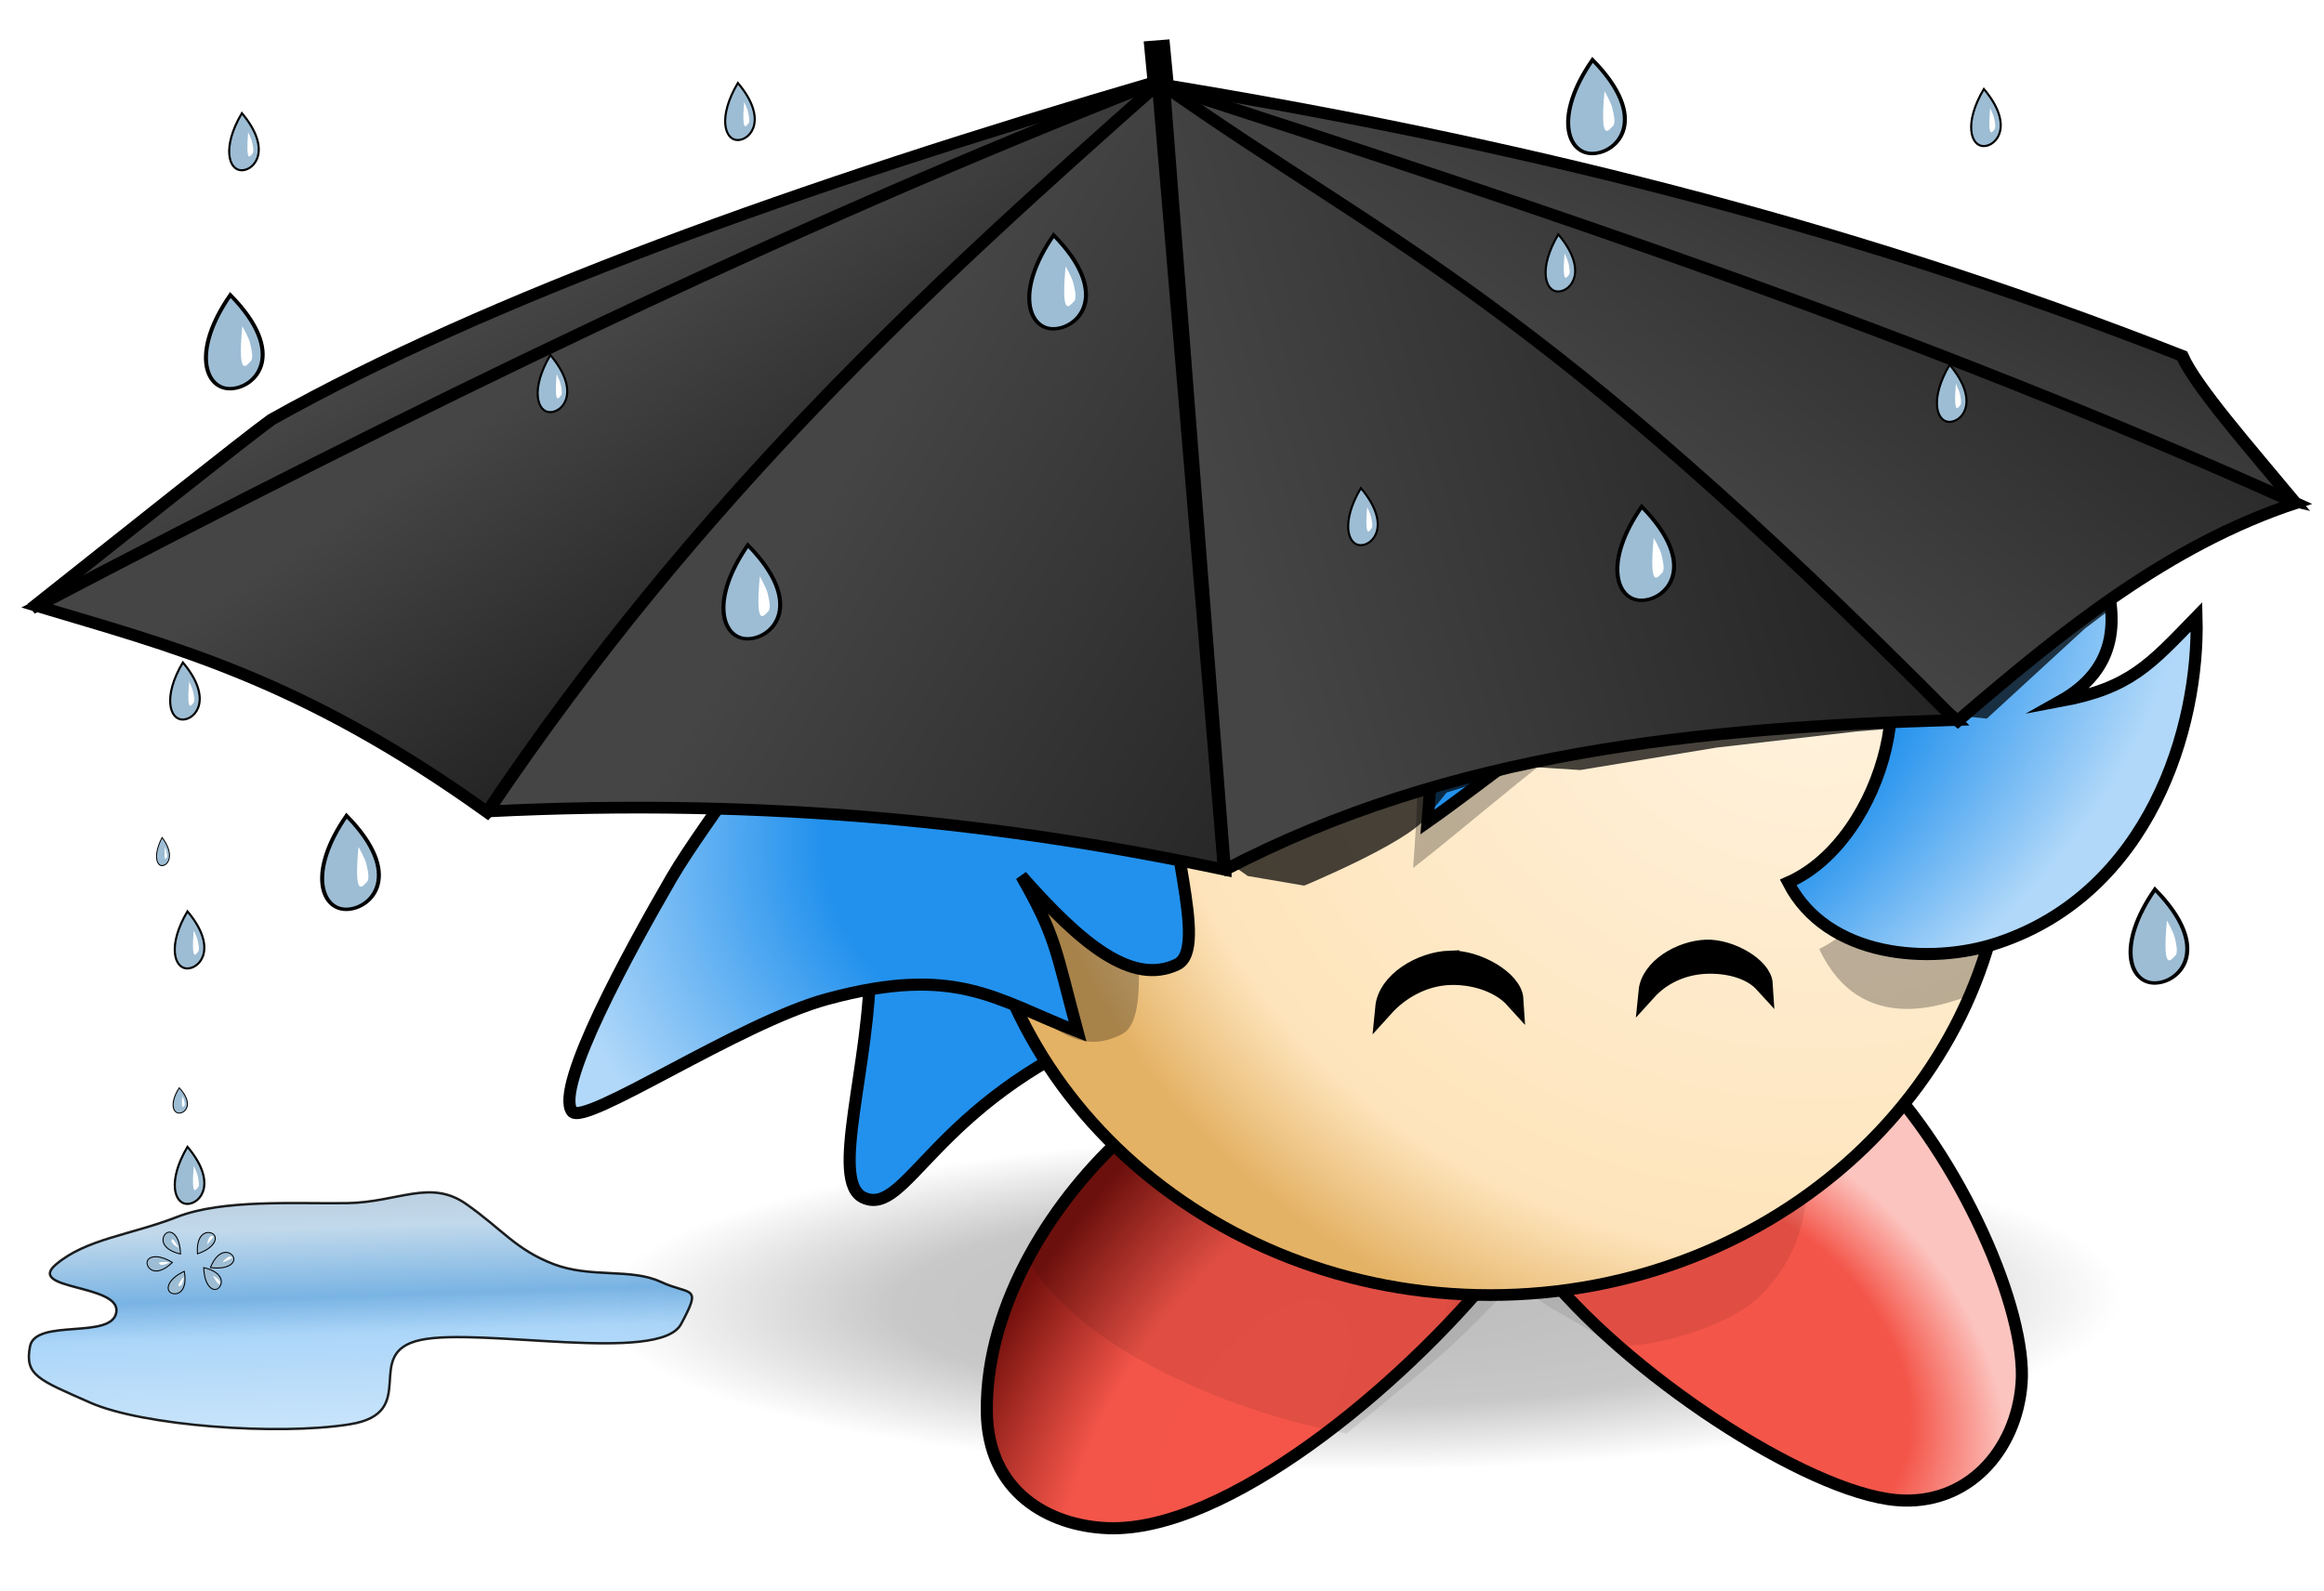 <?xml version="1.0" encoding="UTF-8" standalone="no"?>
<!-- Created with Inkscape (http://www.inkscape.org/) -->

<svg
   xmlns:dc="http://purl.org/dc/elements/1.1/"
   xmlns:cc="http://creativecommons.org/ns#"
   xmlns:rdf="http://www.w3.org/1999/02/22-rdf-syntax-ns#"
   xmlns:svg="http://www.w3.org/2000/svg"
   xmlns="http://www.w3.org/2000/svg"
   xmlns:xlink="http://www.w3.org/1999/xlink"
   xmlns:sodipodi="http://sodipodi.sourceforge.net/DTD/sodipodi-0.dtd"
   xmlns:inkscape="http://www.inkscape.org/namespaces/inkscape"
   width="96.056"
   height="65.789"
   id="svg2"
   version="1.1"
   inkscape:version="0.48.4 r9939"
   sodipodi:docname="boo-pluie.svg"
   inkscape:export-filename="\\rhjpp.synology.me@SSL@5006\DavWWWRoot\home\photo\Autres\Boo yAronet\boo-pluieP.png"
   inkscape:export-xdpi="106.48476"
   inkscape:export-ydpi="106.48476">
  <defs
     id="defs4">
    <linearGradient
       id="linearGradient3946">
      <stop
         style="stop-color:#abc1d3;stop-opacity:1;"
         offset="0"
         id="stop3948" />
      <stop
         id="stop3956"
         offset="0.186"
         style="stop-color:#b8d3e8;stop-opacity:1;" />
      <stop
         id="stop3954"
         offset="0.42"
         style="stop-color:#65a8df;stop-opacity:1;" />
      <stop
         id="stop3950"
         offset="0.546"
         style="stop-color:#9fcff7;stop-opacity:1;" />
      <stop
         style="stop-color:#cfe7fb;stop-opacity:1;"
         offset="1"
         id="stop3952" />
    </linearGradient>
    <linearGradient
       id="linearGradient3889">
      <stop
         id="stop3891"
         offset="0"
         style="stop-color:#454545;stop-opacity:1;" />
      <stop
         id="stop3893"
         offset="1"
         style="stop-color:#0e0e0e;stop-opacity:1;" />
    </linearGradient>
    <linearGradient
       id="linearGradient4499">
      <stop
         style="stop-color:#000000;stop-opacity:0.41;"
         offset="0"
         id="stop4501" />
      <stop
         id="stop4503"
         offset="0.615"
         style="stop-color:#000000;stop-opacity:0.131;" />
      <stop
         id="stop4505"
         offset="1"
         style="stop-color:#000000;stop-opacity:0;" />
    </linearGradient>
    <linearGradient
       id="linearGradient4278">
      <stop
         id="stop4280"
         offset="0"
         style="stop-color:#4c28f0;stop-opacity:1;" />
      <stop
         id="stop4282"
         offset="1"
         style="stop-color:#0509ed;stop-opacity:1;" />
    </linearGradient>
    <linearGradient
       id="linearGradient4155">
      <stop
         id="stop4157"
         offset="0"
         style="stop-color:#4259f6;stop-opacity:1;" />
      <stop
         style="stop-color:#2528f8;stop-opacity:1;"
         offset="0.333"
         id="stop4159" />
      <stop
         id="stop4161"
         offset="1"
         style="stop-color:#1423ef;stop-opacity:1;" />
    </linearGradient>
    <linearGradient
       id="linearGradient4079">
      <stop
         style="stop-color:#4259f6;stop-opacity:1;"
         offset="0"
         id="stop4081" />
      <stop
         id="stop4083"
         offset="0.333"
         style="stop-color:#2528f8;stop-opacity:1;" />
      <stop
         style="stop-color:#4f5af3;stop-opacity:1;"
         offset="1"
         id="stop4085" />
    </linearGradient>
    <linearGradient
       id="linearGradient4029">
      <stop
         style="stop-color:#4259f6;stop-opacity:1;"
         offset="0"
         id="stop4031" />
      <stop
         id="stop4033"
         offset="0.392"
         style="stop-color:#4667f4;stop-opacity:1;" />
      <stop
         style="stop-color:#4072f2;stop-opacity:1;"
         offset="1"
         id="stop4035" />
    </linearGradient>
    <linearGradient
       id="linearGradient4005">
      <stop
         id="stop4007"
         offset="0"
         style="stop-color:#4259f6;stop-opacity:1;" />
      <stop
         style="stop-color:#4667f4;stop-opacity:1;"
         offset="0.654"
         id="stop4009" />
      <stop
         id="stop4011"
         offset="1"
         style="stop-color:#3469f1;stop-opacity:1;" />
    </linearGradient>
    <linearGradient
       id="linearGradient3989">
      <stop
         style="stop-color:#4259f6;stop-opacity:1;"
         offset="0"
         id="stop3991" />
      <stop
         id="stop3993"
         offset="0.466"
         style="stop-color:#4a6af4;stop-opacity:1;" />
      <stop
         style="stop-color:#3066f0;stop-opacity:1;"
         offset="1"
         id="stop3995" />
    </linearGradient>
    <linearGradient
       id="linearGradient3949">
      <stop
         id="stop3951"
         offset="0"
         style="stop-color:#4259f6;stop-opacity:1;" />
      <stop
         style="stop-color:#5574f5;stop-opacity:1;"
         offset="0.392"
         id="stop3953" />
      <stop
         id="stop3955"
         offset="1"
         style="stop-color:#4777f2;stop-opacity:1;" />
    </linearGradient>
    <linearGradient
       id="linearGradient3933">
      <stop
         style="stop-color:#4259f6;stop-opacity:1;"
         offset="0"
         id="stop3935" />
      <stop
         id="stop3937"
         offset="0.314"
         style="stop-color:#5977f5;stop-opacity:1;" />
      <stop
         style="stop-color:#4475f1;stop-opacity:1;"
         offset="1"
         id="stop3939" />
    </linearGradient>
    <linearGradient
       id="linearGradient3909">
      <stop
         id="stop3911"
         offset="0"
         style="stop-color:#4259f6;stop-opacity:1;" />
      <stop
         style="stop-color:#4e6ef4;stop-opacity:1;"
         offset="0.333"
         id="stop3923" />
      <stop
         id="stop3913"
         offset="1"
         style="stop-color:#4072f2;stop-opacity:1;" />
    </linearGradient>
    <linearGradient
       id="linearGradient4140">
      <stop
         id="stop4148"
         offset="0"
         style="stop-color:#000000;stop-opacity:0.73;" />
      <stop
         style="stop-color:#000000;stop-opacity:0.588;"
         offset="0.615"
         id="stop4150" />
      <stop
         style="stop-color:#000000;stop-opacity:0;"
         offset="1"
         id="stop4144" />
    </linearGradient>
    <linearGradient
       id="linearGradient3892">
      <stop
         style="stop-color:#f55549;stop-opacity:1;"
         offset="0"
         id="stop3894" />
      <stop
         id="stop3900"
         offset="0.5"
         style="stop-color:#f45549;stop-opacity:1;" />
      <stop
         style="stop-color:#75110d;stop-opacity:1;"
         offset="1"
         id="stop3896" />
    </linearGradient>
    <linearGradient
       id="linearGradient3882">
      <stop
         style="stop-color:#f45549;stop-opacity:1;"
         offset="0"
         id="stop3884" />
      <stop
         id="stop3890"
         offset="0.662"
         style="stop-color:#f45549;stop-opacity:1;" />
      <stop
         style="stop-color:#fcc4bf;stop-opacity:1;"
         offset="1"
         id="stop3886" />
    </linearGradient>
    <linearGradient
       id="linearGradient3874">
      <stop
         id="stop3876"
         offset="0"
         style="stop-color:#fff3e0;stop-opacity:0;" />
      <stop
         style="stop-color:#fee4bb;stop-opacity:0;"
         offset="0.824"
         id="stop3878" />
      <stop
         id="stop3880"
         offset="1"
         style="stop-color:#e4b265;stop-opacity:0;" />
    </linearGradient>
    <linearGradient
       id="linearGradient3866">
      <stop
         id="stop3868"
         offset="0"
         style="stop-color:#2291ed;stop-opacity:0;" />
      <stop
         style="stop-color:#2291ed;stop-opacity:0;"
         offset="0.67"
         id="stop3870" />
      <stop
         id="stop3872"
         offset="1"
         style="stop-color:#b1d8f9;stop-opacity:0;" />
    </linearGradient>
    <linearGradient
       id="linearGradient3858">
      <stop
         id="stop3860"
         offset="0"
         style="stop-color:#2291ed;stop-opacity:1;" />
      <stop
         style="stop-color:#2291ed;stop-opacity:1;"
         offset="0.421"
         id="stop3862" />
      <stop
         id="stop3864"
         offset="1"
         style="stop-color:#b1d8f9;stop-opacity:1;" />
    </linearGradient>
    <linearGradient
       id="linearGradient3830">
      <stop
         style="stop-color:#2291ed;stop-opacity:1;"
         offset="0"
         id="stop3832" />
      <stop
         id="stop3838"
         offset="0.67"
         style="stop-color:#2291ed;stop-opacity:1;" />
      <stop
         style="stop-color:#b1d8f9;stop-opacity:1;"
         offset="1"
         id="stop3834" />
    </linearGradient>
    <linearGradient
       id="linearGradient3802">
      <stop
         id="stop3804"
         offset="0"
         style="stop-color:#e4b265;stop-opacity:1;" />
      <stop
         style="stop-color:#fee4bb;stop-opacity:1;"
         offset="0.25"
         id="stop3806" />
      <stop
         id="stop3808"
         offset="1"
         style="stop-color:#fff3e0;stop-opacity:1;" />
    </linearGradient>
    <linearGradient
       id="linearGradient3784">
      <stop
         style="stop-color:#fff3e0;stop-opacity:1;"
         offset="0"
         id="stop3786" />
      <stop
         id="stop3800"
         offset="0.824"
         style="stop-color:#fee4bb;stop-opacity:1;" />
      <stop
         style="stop-color:#e4b265;stop-opacity:1;"
         offset="1"
         id="stop3788" />
    </linearGradient>
    <radialGradient
       inkscape:collect="always"
       xlink:href="#linearGradient3784"
       id="radialGradient3828"
       cx="390.655"
       cy="204.951"
       fx="390.655"
       fy="204.951"
       r="20.098"
       gradientTransform="matrix(-1.539,0.025,-0.021,-1.505,1020.069,490.062)"
       gradientUnits="userSpaceOnUse"
       spreadMethod="pad" />
    <radialGradient
       inkscape:collect="always"
       xlink:href="#linearGradient3830"
       id="radialGradient3846"
       cx="360.629"
       cy="198.771"
       fx="360.629"
       fy="198.771"
       r="35.058"
       gradientTransform="matrix(0.947,-0.316,0.189,0.567,-17.785,196.078)"
       gradientUnits="userSpaceOnUse" />
    <radialGradient
       inkscape:collect="always"
       xlink:href="#linearGradient3830"
       id="radialGradient3856"
       cx="341.362"
       cy="210.489"
       fx="341.362"
       fy="210.489"
       r="5.924"
       gradientTransform="matrix(1.596,-0.156,0.194,1.983,-244.264,-153.482)"
       gradientUnits="userSpaceOnUse" />
    <radialGradient
       inkscape:collect="always"
       xlink:href="#linearGradient3882"
       id="radialGradient3888"
       cx="374.984"
       cy="222.066"
       fx="374.984"
       fy="222.066"
       r="10.462"
       gradientTransform="matrix(0.971,0.818,-0.573,0.681,138.952,-236.538)"
       gradientUnits="userSpaceOnUse" />
    <radialGradient
       inkscape:collect="always"
       xlink:href="#linearGradient3892"
       id="radialGradient3898"
       cx="356.518"
       cy="225.067"
       fx="356.518"
       fy="225.067"
       r="11.036"
       gradientTransform="matrix(0.808,0.558,-1.188,1.718,335.834,-361.747)"
       gradientUnits="userSpaceOnUse" />
    <radialGradient
       inkscape:collect="always"
       xlink:href="#linearGradient4140"
       id="radialGradient4146"
       cx="357.098"
       cy="230.532"
       fx="357.098"
       fy="230.532"
       r="25.759"
       gradientTransform="matrix(1,-0.009,0.003,0.209,-0.687,185.622)"
       gradientUnits="userSpaceOnUse" />
    <radialGradient
       inkscape:collect="always"
       xlink:href="#linearGradient3909"
       id="radialGradient3907"
       cx="61.79"
       cy="18.85"
       fx="61.79"
       fy="18.85"
       r="4.953"
       gradientTransform="matrix(-0.083,0.079,-0.255,-0.268,77.059,17.861)"
       gradientUnits="userSpaceOnUse"
       spreadMethod="reflect" />
    <radialGradient
       inkscape:collect="always"
       xlink:href="#linearGradient3909"
       id="radialGradient3921"
       cx="73.842"
       cy="21.25"
       fx="73.842"
       fy="21.25"
       r="4.75"
       gradientTransform="matrix(-0.135,0.041,-0.082,-0.267,85.354,16.702)"
       gradientUnits="userSpaceOnUse"
       spreadMethod="reflect" />
    <radialGradient
       inkscape:collect="always"
       xlink:href="#linearGradient3933"
       id="radialGradient3931"
       cx="84.238"
       cy="24.373"
       fx="84.238"
       fy="24.373"
       r="5.145"
       gradientTransform="matrix(-0.122,-0.06,0.121,-0.246,90.601,24.739)"
       gradientUnits="userSpaceOnUse"
       spreadMethod="reflect" />
    <radialGradient
       inkscape:collect="always"
       xlink:href="#linearGradient3949"
       id="radialGradient3947"
       cx="89.926"
       cy="17.297"
       fx="89.926"
       fy="17.297"
       r="6.597"
       gradientTransform="matrix(-0.099,-0.097,0.306,-0.313,93.511,31.558)"
       gradientUnits="userSpaceOnUse"
       spreadMethod="reflect" />
    <radialGradient
       inkscape:collect="always"
       xlink:href="#linearGradient3949"
       id="radialGradient3963"
       cx="94.269"
       cy="22.906"
       fx="94.269"
       fy="22.906"
       r="6.826"
       gradientTransform="matrix(-0.057,-0.124,0.271,-0.124,90.047,37.721)"
       gradientUnits="userSpaceOnUse"
       spreadMethod="reflect" />
    <radialGradient
       inkscape:collect="always"
       xlink:href="#linearGradient3949"
       id="radialGradient3971"
       cx="93.68"
       cy="29.883"
       fx="93.68"
       fy="29.883"
       r="6.573"
       gradientTransform="matrix(0.008,-0.104,0.304,0.023,83.855,38.53)"
       gradientUnits="userSpaceOnUse"
       spreadMethod="reflect" />
    <radialGradient
       inkscape:collect="always"
       xlink:href="#linearGradient3949"
       id="radialGradient3979"
       cx="88.862"
       cy="40.102"
       fx="88.862"
       fy="40.102"
       r="6.905"
       gradientTransform="matrix(0.045,-0.173,0.314,0.083,74.432,45.784)"
       gradientUnits="userSpaceOnUse"
       spreadMethod="reflect" />
    <radialGradient
       inkscape:collect="always"
       xlink:href="#linearGradient3989"
       id="radialGradient3987"
       cx="86.101"
       cy="33.604"
       fx="86.101"
       fy="33.604"
       r="4.166"
       gradientTransform="matrix(0.121,-0.112,0.219,0.237,67.126,36.828)"
       gradientUnits="userSpaceOnUse"
       spreadMethod="reflect" />
    <radialGradient
       inkscape:collect="always"
       xlink:href="#linearGradient4005"
       id="radialGradient4003"
       cx="74.773"
       cy="32.83"
       fx="74.773"
       fy="32.83"
       r="4.963"
       gradientTransform="matrix(0.24,0.093,-0.087,0.225,59.917,21.101)"
       gradientUnits="userSpaceOnUse"
       spreadMethod="reflect" />
    <radialGradient
       inkscape:collect="always"
       xlink:href="#linearGradient3949"
       id="radialGradient4019"
       cx="67.537"
       cy="29.734"
       fx="67.537"
       fy="29.734"
       r="5.066"
       gradientTransform="matrix(0.228,-0.078,0.044,0.128,50.831,31.2)"
       gradientUnits="userSpaceOnUse"
       spreadMethod="reflect" />
    <radialGradient
       inkscape:collect="always"
       xlink:href="#linearGradient4029"
       id="radialGradient4027"
       cx="64.196"
       cy="21.983"
       fx="64.196"
       fy="21.983"
       r="5.501"
       gradientTransform="matrix(0.496,0.213,-0.051,0.118,33.466,5.716)"
       gradientUnits="userSpaceOnUse"
       spreadMethod="reflect" />
    <radialGradient
       inkscape:collect="always"
       xlink:href="#linearGradient4079"
       id="radialGradient4045"
       cx="70.133"
       cy="21.936"
       fx="70.133"
       fy="21.936"
       r="5.501"
       gradientTransform="matrix(1,0,0,0.939,0,1.328)"
       gradientUnits="userSpaceOnUse" />
    <radialGradient
       inkscape:collect="always"
       xlink:href="#linearGradient4079"
       id="radialGradient4053"
       cx="86.849"
       cy="27.82"
       fx="86.849"
       fy="27.82"
       r="6.573"
       gradientTransform="matrix(1,0,0,0.801,0,5.545)"
       gradientUnits="userSpaceOnUse" />
    <radialGradient
       inkscape:collect="always"
       xlink:href="#linearGradient4079"
       id="radialGradient4061"
       cx="85.208"
       cy="31.755"
       fx="85.208"
       fy="31.755"
       r="6.905"
       gradientTransform="matrix(1,0,0,0.628,0,11.812)"
       gradientUnits="userSpaceOnUse" />
    <radialGradient
       inkscape:collect="always"
       xlink:href="#linearGradient4079"
       id="radialGradient4069"
       cx="82.264"
       cy="33.636"
       fx="82.264"
       fy="33.636"
       r="4.166"
       gradientTransform="matrix(1,0,0,1.008,0,-0.255)"
       gradientUnits="userSpaceOnUse" />
    <radialGradient
       inkscape:collect="always"
       xlink:href="#linearGradient4079"
       id="radialGradient4077"
       cx="71.421"
       cy="29.091"
       fx="71.421"
       fy="29.091"
       r="5.066"
       gradientTransform="matrix(1,0,0,1.041,0,-1.178)"
       gradientUnits="userSpaceOnUse" />
    <radialGradient
       inkscape:collect="always"
       xlink:href="#linearGradient4079"
       id="radialGradient4093"
       cx="86.4"
       cy="20.591"
       fx="86.4"
       fy="20.591"
       r="6.597"
       gradientTransform="matrix(1,0,0,0.949,0,1.059)"
       gradientUnits="userSpaceOnUse" />
    <radialGradient
       inkscape:collect="always"
       xlink:href="#linearGradient4079"
       id="radialGradient4101"
       cx="73.788"
       cy="18.326"
       fx="73.788"
       fy="18.326"
       r="4.75"
       gradientTransform="matrix(1,0,0,1.369,0,-6.759)"
       gradientUnits="userSpaceOnUse" />
    <radialGradient
       inkscape:collect="always"
       xlink:href="#linearGradient4079"
       id="radialGradient4109"
       cx="75.454"
       cy="33.842"
       fx="75.454"
       fy="33.842"
       r="4.963"
       gradientTransform="matrix(1,0,0,1.126,0,-4.251)"
       gradientUnits="userSpaceOnUse" />
    <radialGradient
       inkscape:collect="always"
       xlink:href="#linearGradient4079"
       id="radialGradient4117"
       cx="82.833"
       cy="18.737"
       fx="82.833"
       fy="18.737"
       r="5.145"
       gradientTransform="matrix(1,0,0,1.488,0,-9.14)"
       gradientUnits="userSpaceOnUse" />
    <radialGradient
       inkscape:collect="always"
       xlink:href="#linearGradient4079"
       id="radialGradient4141"
       cx="70.366"
       cy="20.189"
       fx="70.366"
       fy="20.189"
       r="4.953"
       gradientTransform="matrix(1,0,0,1.153,0,-3.098)"
       gradientUnits="userSpaceOnUse" />
    <radialGradient
       inkscape:collect="always"
       xlink:href="#linearGradient4155"
       id="radialGradient4153"
       cx="78.281"
       cy="27.134"
       fx="78.281"
       fy="27.134"
       r="5.781"
       gradientUnits="userSpaceOnUse" />
    <radialGradient
       inkscape:collect="always"
       xlink:href="#linearGradient4079"
       id="radialGradient4352"
       cx="85.334"
       cy="23.709"
       fx="85.334"
       fy="23.709"
       r="6.826"
       gradientTransform="matrix(1,0,0,0.631,0,8.744)"
       gradientUnits="userSpaceOnUse" />
    <radialGradient
       inkscape:collect="always"
       xlink:href="#linearGradient4499"
       id="radialGradient4481"
       gradientUnits="userSpaceOnUse"
       gradientTransform="matrix(1,-0.009,0.003,0.209,-0.687,185.622)"
       cx="357.098"
       cy="230.532"
       fx="357.098"
       fy="230.532"
       r="25.759" />
    <linearGradient
       inkscape:collect="always"
       xlink:href="#linearGradient3889"
       id="linearGradient3887"
       x1="451.279"
       y1="190.719"
       x2="490.528"
       y2="178.345"
       gradientUnits="userSpaceOnUse" />
    <linearGradient
       inkscape:collect="always"
       xlink:href="#linearGradient3889"
       id="linearGradient3901"
       x1="440.389"
       y1="183.103"
       x2="475.392"
       y2="200.276"
       gradientUnits="userSpaceOnUse" />
    <linearGradient
       inkscape:collect="always"
       xlink:href="#linearGradient3889"
       id="linearGradient3910"
       x1="473.992"
       y1="194.286"
       x2="494.616"
       y2="167.77"
       gradientUnits="userSpaceOnUse" />
    <linearGradient
       inkscape:collect="always"
       xlink:href="#linearGradient3889"
       id="linearGradient3918"
       x1="482.452"
       y1="189.133"
       x2="493.148"
       y2="166.531"
       gradientUnits="userSpaceOnUse" />
    <linearGradient
       inkscape:collect="always"
       xlink:href="#linearGradient3889"
       id="linearGradient3926"
       x1="423.311"
       y1="188.359"
       x2="437.684"
       y2="205.658"
       gradientUnits="userSpaceOnUse" />
    <linearGradient
       inkscape:collect="always"
       xlink:href="#linearGradient3889"
       id="linearGradient3934"
       x1="428.661"
       y1="180.791"
       x2="439.105"
       y2="197.459"
       gradientUnits="userSpaceOnUse" />
    <linearGradient
       inkscape:collect="always"
       xlink:href="#linearGradient3889"
       id="linearGradient3951"
       gradientUnits="userSpaceOnUse"
       x1="482.452"
       y1="189.133"
       x2="493.148"
       y2="166.531" />
    <linearGradient
       inkscape:collect="always"
       xlink:href="#linearGradient3889"
       id="linearGradient3953"
       gradientUnits="userSpaceOnUse"
       x1="428.661"
       y1="180.791"
       x2="439.105"
       y2="197.459" />
    <linearGradient
       inkscape:collect="always"
       xlink:href="#linearGradient3889"
       id="linearGradient3955"
       gradientUnits="userSpaceOnUse"
       x1="473.992"
       y1="194.286"
       x2="494.616"
       y2="167.77" />
    <linearGradient
       inkscape:collect="always"
       xlink:href="#linearGradient3889"
       id="linearGradient3957"
       gradientUnits="userSpaceOnUse"
       x1="423.311"
       y1="188.359"
       x2="437.684"
       y2="205.658" />
    <linearGradient
       inkscape:collect="always"
       xlink:href="#linearGradient3889"
       id="linearGradient3959"
       gradientUnits="userSpaceOnUse"
       x1="440.389"
       y1="183.103"
       x2="475.392"
       y2="200.276" />
    <linearGradient
       inkscape:collect="always"
       xlink:href="#linearGradient3889"
       id="linearGradient3961"
       gradientUnits="userSpaceOnUse"
       x1="451.279"
       y1="190.719"
       x2="490.528"
       y2="178.345" />
    <filter
       inkscape:collect="always"
       id="filter4049"
       x="-0.109"
       width="1.218"
       y="-0.344"
       height="1.688"
       color-interpolation-filters="sRGB">
      <feGaussianBlur
         inkscape:collect="always"
         stdDeviation="2.552"
         id="feGaussianBlur4051" />
    </filter>
    <filter
       inkscape:collect="always"
       id="filter3915"
       x="-0.05"
       width="1.1"
       y="-0.104"
       height="1.209">
      <feGaussianBlur
         inkscape:collect="always"
         stdDeviation="1.001"
         id="feGaussianBlur3917" />
    </filter>
    <filter
       inkscape:collect="always"
       id="filter3931"
       x="-0.103"
       width="1.206"
       y="-0.263"
       height="1.526">
      <feGaussianBlur
         inkscape:collect="always"
         stdDeviation="1.297"
         id="feGaussianBlur3933" />
    </filter>
    <linearGradient
       inkscape:collect="always"
       xlink:href="#linearGradient3946"
       id="linearGradient3944"
       x1="316.861"
       y1="213.64"
       x2="317.254"
       y2="225.961"
       gradientUnits="userSpaceOnUse" />
    <filter
       inkscape:collect="always"
       id="filter4123"
       x="-0.06"
       width="1.12"
       y="-0.267"
       height="1.535">
      <feGaussianBlur
         inkscape:collect="always"
         stdDeviation="1.284"
         id="feGaussianBlur4125" />
    </filter>
  </defs>
  <sodipodi:namedview
     id="base"
     pagecolor="#ffffff"
     bordercolor="#666666"
     borderopacity="1.0"
     inkscape:pageopacity="0.0"
     inkscape:pageshadow="2"
     inkscape:zoom="8"
     inkscape:cx="33.977738"
     inkscape:cy="28.366997"
     inkscape:document-units="px"
     inkscape:current-layer="layer1"
     showgrid="false"
     inkscape:window-width="1600"
     inkscape:window-height="841"
     inkscape:window-x="-8"
     inkscape:window-y="-8"
     inkscape:window-maximized="1"
     inkscape:snap-global="true"
     fit-margin-top="1"
     fit-margin-left="1"
     fit-margin-right="1"
     fit-margin-bottom="1" />
  <g
     inkscape:label="Calque 1"
     inkscape:groupmode="layer"
     id="layer1"
     transform="translate(-304.659,-165.163)">
    <path
       sodipodi:type="arc"
       style="opacity:0.605;fill:url(#radialGradient4146);fill-opacity:1;fill-rule:nonzero;stroke:none;filter:url(#filter4123)"
       id="path4136"
       sodipodi:cx="357.09821"
       sodipodi:cy="230.53183"
       sodipodi:rx="25.758928"
       sodipodi:ry="5.7589288"
       d="m 382.857,230.532 a 25.759,5.759 0 1 1 -51.518,0 25.759,5.759 0 1 1 51.518,0 z"
       transform="matrix(1.221,0,0,1.297,-75.088,-80.091)" />
    <path
       style="fill:url(#radialGradient3898);fill-opacity:1;stroke:#000000;stroke-width:0.5;stroke-linecap:butt;stroke-linejoin:miter;stroke-miterlimit:7.18;stroke-opacity:1;stroke-dasharray:none"
       d="m 351.25,212.005 c -2.935,2.611 -5.85,6.979 -5.804,11.518 0.034,3.321 2.555,4.728 5,4.821 4.868,0.186 12.135,-5.852 16.071,-10.714 -4.01,-5.219 -11.976,-6.183 -15.268,-5.625 z"
       id="path3776"
       inkscape:connector-curvature="0"
       sodipodi:nodetypes="csscc" />
    <path
       style="fill:url(#radialGradient3856);fill-opacity:1;stroke:#000000;stroke-width:0.5;stroke-linecap:butt;stroke-linejoin:miter;stroke-miterlimit:7.18;stroke-opacity:1;stroke-dasharray:none"
       d="m 340.625,204.862 c 0.018,4.328 -1.722,9.166 -0.268,9.821 1.786,0.805 2.861,-3.888 10.268,-6.964 -0.629,-3.701 -7.34,-4.864 -10,-2.857 z"
       id="path3772"
       inkscape:connector-curvature="0"
       sodipodi:nodetypes="cscc"
       inkscape:export-filename="D:\Raoul\Desktop\booGF.png"
       inkscape:export-xdpi="514"
       inkscape:export-ydpi="514" />
    <path
       style="fill:url(#radialGradient3888);fill-opacity:1;stroke:#000000;stroke-width:0.5;stroke-linecap:butt;stroke-linejoin:miter;stroke-miterlimit:7.18;stroke-opacity:1;stroke-dasharray:none"
       d="m 382.054,209.326 c 3.668,3.693 6.393,10.032 6.161,13.036 -0.214,2.771 -2.232,5.082 -5.179,4.821 -3.715,-0.329 -11.24,-5.246 -14.732,-9.732 0.169,-5.469 8.921,-9.407 13.75,-8.125 z"
       id="path3774"
       inkscape:connector-curvature="0"
       sodipodi:nodetypes="csscc"
       inkscape:export-filename="D:\Raoul\Desktop\booGF.png"
       inkscape:export-xdpi="514"
       inkscape:export-ydpi="514" />
    <path
       transform="matrix(1.084,0,0,1.196,-11.747,-21.733)"
       style="opacity:0.287;fill:#000000;fill-opacity:1;stroke:none;filter:url(#filter3931)"
       d="m 336.535,194.192 c 6.184,0.319 19.873,-1.34 24.717,1.486 -0.741,2.001 -0.174,3.459 -2.232,5.374 -1.076,1 -3.971,1.834 -5.675,1.745 -1.786,-1.209 -2.562,-1.207 -3.603,-2.272 -2.441,2.221 -2.132,2.075 -6.511,5.299 -3.744,-0.602 -10.048,-2.678 -12.173,-6.041 1.26,-2.356 2.18,-3.307 5.478,-5.592 z"
       id="path4102"
       inkscape:connector-curvature="0"
       sodipodi:nodetypes="ccsccccc"
       inkscape:export-filename="D:\Raoul\Desktop\booGF.png"
       inkscape:export-xdpi="514"
       inkscape:export-ydpi="514" />
    <path
       sodipodi:type="arc"
       style="fill:url(#radialGradient3828);fill-opacity:1;fill-rule:nonzero;stroke:#000000;stroke-width:0.476;stroke-linecap:butt;stroke-linejoin:miter;stroke-miterlimit:7.18;stroke-opacity:1;stroke-dasharray:none"
       id="path3002"
       sodipodi:cx="402.1875"
       sodipodi:cy="198.56754"
       sodipodi:rx="19.598215"
       sodipodi:ry="19.330357"
       d="m 421.786,198.568 c 0,10.676 -8.774,19.33 -19.598,19.33 -10.824,0 -19.598,-8.654 -19.598,-19.33 0,-10.676 8.774,-19.33 19.598,-19.33 10.824,0 19.598,8.654 19.598,19.33 z"
       transform="matrix(1.088,0,0,1.015,-71.327,-2.459)"
       inkscape:export-filename="D:\Raoul\Desktop\booGF.png"
       inkscape:export-xdpi="514"
       inkscape:export-ydpi="514" />
    <path
       sodipodi:nodetypes="acaca"
       inkscape:connector-curvature="0"
       id="path4154"
       d="m 375.187,204.386 c -1.077,0.036 -2.336,0.787 -2.432,1.763 0.588,-0.649 1.438,-1.042 2.355,-1.094 0.884,-0.05 1.884,0.167 2.449,0.789 -0.045,-0.724 -1.388,-1.491 -2.372,-1.458 z"
       style="fill:#000000;fill-opacity:1;stroke:#000000;stroke-width:0.746;stroke-linecap:butt;stroke-linejoin:miter;stroke-miterlimit:28.2;stroke-opacity:1;stroke-dasharray:none" />
    <path
       sodipodi:nodetypes="cccccscsssccc"
       inkscape:connector-curvature="0"
       id="path3904"
       d="m 365.854,183.514 c 8.309,0.879 12.508,2.976 18.704,4.909 0.792,4.002 2.167,6.466 2.482,8.973 -0.613,3.29 -1.199,5.137 -2.546,7.613 -0.605,0.161 -3.931,1.438 -5.531,-1.679 4.025,-1.777 5.225,-9.344 1.841,-11.146 -4.224,-2.249 -12.926,5.267 -17.328,8.347 0.33,-3.973 0.424,-6.552 -2.314,-7.544 -2.805,-1.016 -8.151,2.404 -8.393,4.732 -0.341,3.282 0.997,7.898 -0.391,8.555 -1.851,0.876 -3.285,-0.464 -5.77,-3.287 1.444,2.534 -4.777,-1.782 -7.644,-4.249 9.083,-9.3 15.192,-12.491 26.89,-15.224 z"
       style="opacity:0.516;fill:#000000;fill-opacity:1;stroke:none;filter:url(#filter3915)"
       transform="matrix(1.084,0,0,1.196,-30.943,-38.786)" />
    <path
       style="fill:url(#radialGradient3846);fill-opacity:1;stroke:#000000;stroke-width:0.5;stroke-linecap:butt;stroke-linejoin:miter;stroke-miterlimit:7.18;stroke-opacity:1;stroke-dasharray:none"
       d="m 341.696,178.166 c 0.185,-3.303 5.141,-1.865 5.249,-3.897 0.117,-2.201 0.29,-5.278 4.661,-4.809 7.785,0.836 14.286,3.401 15.179,2.545 0.683,-0.655 3.761,4.264 5.005,3.793 1.589,-0.602 2.153,-2.28 5.505,2.11 3.705,4.852 5.228,5.495 6.276,5.437 0.923,-0.051 2.139,2.525 2.546,-3.749 4.603,6.405 8.318,11.964 3.704,14.552 2.886,-0.536 3.711,-1.509 5.625,-3.482 0.128,4.634 -1.972,11.404 -8.214,13.482 -2.796,0.931 -7.061,0.616 -8.661,-2.5 4.025,-1.777 5.884,-9.27 2.5,-11.071 -4.224,-2.249 -13.008,5.491 -17.411,8.571 0.33,-3.973 0.506,-6.776 -2.232,-7.768 -2.805,-1.016 -8.151,2.404 -8.393,4.732 -0.341,3.282 1.656,8.272 0.268,8.929 -1.851,0.876 -3.944,-0.837 -6.429,-3.661 1.444,2.534 1.4,2.997 2.321,6.429 -3.364,-1.3 -4.995,-2.796 -10.357,-1.339 -3.648,0.991 -10.052,5.306 -10.536,4.643 -0.732,-1.003 2.399,-6.695 4.107,-9.643 1.431,-2.47 5.156,-6.975 5.268,-8.839 0.094,-1.565 -2.688,-1.852 -5.384,-1.671 -2.695,0.181 -5.323,0.83 -5.688,0.421 -0.805,-0.902 3.559,-5.37 7.143,-7.768 3.953,-2.645 7.874,-4.159 7.946,-5.446 z"
       id="path2996"
       inkscape:connector-curvature="0"
       sodipodi:nodetypes="ssssssscccscscsssccssssssss"
       inkscape:export-xdpi="514"
       inkscape:export-ydpi="514"
       inkscape:export-filename="D:\Raoul\Desktop\booGF.png" />
    <path
       style="fill:#000000;fill-opacity:1;stroke:#000000;stroke-width:0.759;stroke-linecap:butt;stroke-linejoin:miter;stroke-miterlimit:28.2;stroke-opacity:1;stroke-dasharray:none"
       d="m 364.596,204.844 c -1.204,0.04 -2.612,0.882 -2.718,1.978 0.657,-0.728 1.604,-1.25 2.621,-1.31 0.993,-0.058 2.118,0.27 2.749,0.968 -0.05,-0.812 -1.552,-1.673 -2.652,-1.636 z"
       id="path4152"
       inkscape:connector-curvature="0"
       sodipodi:nodetypes="acaca" />
    <path
       style="fill:#000000;fill-opacity:0.724;stroke:none;filter:url(#filter4049)"
       d="m 335.872,193.147 4.293,1.461 -4.048,3.851 18.031,1.461 2.085,1.461 2.331,0.398 c 0,0 4.17,-1.726 5.029,-2.788 0.859,-1.062 0.859,-1.062 0.859,-1.062 l 0,0 3.435,-1.062 2.085,0.133 5.642,-0.929 5.765,-0.664 1.595,-0.133 0.123,-0.797 3.68,0.398 4.048,-3.718 1.227,-0.929 -0.491,-3.187 -28.09,-3.054 -22.447,7.303 -1.227,3.452"
       id="path3963"
       inkscape:connector-curvature="0"
       sodipodi:nodetypes="ccccccsccccccccccccccc" />
    <g
       id="g3942"
       transform="matrix(1.068,0.049,-0.054,0.969,-116.751,-21.226)">
      <path
         sodipodi:nodetypes="cccc"
         inkscape:connector-curvature="0"
         id="path3109"
         d="m 448.357,173.294 c 14.688,7.083 29.517,12.471 44.541,15.515 -1.869,-2.235 -4.035,-4.691 -4.625,-5.966 -13.493,-5.053 -26.76,-7.854 -39.917,-9.549 z"
         style="fill:url(#linearGradient3951);fill-opacity:1;stroke:#000000;stroke-width:0.5;stroke-linecap:butt;stroke-linejoin:miter;stroke-miterlimit:4;stroke-opacity:1;stroke-dasharray:none" />
      <path
         sodipodi:nodetypes="cccc"
         inkscape:connector-curvature="0"
         id="path3111"
         d="m 405.804,197.79 42.395,-24.654 c -13.789,5.229 -25.466,10.582 -33.54,16.147 -1.014,0.898 -5.302,5.07 -8.855,8.507 z"
         style="fill:url(#linearGradient3953);fill-opacity:1;stroke:#000000;stroke-width:0.5;stroke-linecap:butt;stroke-linejoin:miter;stroke-miterlimit:4;stroke-opacity:1;stroke-dasharray:none" />
      <path
         sodipodi:nodetypes="cccc"
         inkscape:connector-curvature="0"
         id="path3107"
         d="m 480.398,198.816 c 3.838,-4.02 7.749,-7.893 12.58,-9.928 -14.873,-6.466 -29.747,-11.063 -44.62,-15.547 z"
         style="fill:url(#linearGradient3955);fill-opacity:1;stroke:#000000;stroke-width:0.5;stroke-linecap:butt;stroke-linejoin:miter;stroke-miterlimit:4;stroke-opacity:1;stroke-dasharray:none" />
      <path
         sodipodi:nodetypes="cccc"
         inkscape:connector-curvature="0"
         id="path3101"
         d="m 448.167,173.168 c -14.247,7.002 -28.245,15.501 -42.158,24.512 5.251,1.449 10.291,2.537 17.82,7.892 z"
         style="fill:url(#linearGradient3957);fill-opacity:1;stroke:#000000;stroke-width:0.5;stroke-linecap:butt;stroke-linejoin:miter;stroke-miterlimit:4;stroke-opacity:1;stroke-dasharray:none" />
      <path
         sodipodi:nodetypes="cccc"
         inkscape:connector-curvature="0"
         id="path3103"
         d="m 423.845,205.54 c 10.835,-1.152 20.084,-0.492 28.568,1.042 l -4.246,-33.319 c -8.458,9.121 -16.856,18.529 -24.323,32.278 z"
         style="fill:url(#linearGradient3959);fill-opacity:1;stroke:#000000;stroke-width:0.5;stroke-linecap:butt;stroke-linejoin:miter;stroke-miterlimit:4;stroke-opacity:1;stroke-dasharray:none" />
      <path
         sodipodi:nodetypes="cccc"
         inkscape:connector-curvature="0"
         id="path3105"
         d="m 452.413,206.597 -4.041,-33.272 c 9.037,6.324 14.779,8.213 31.93,25.459 -9.806,0.823 -19.415,2.332 -27.89,7.813 z"
         style="fill:url(#linearGradient3961);fill-opacity:1;stroke:#000000;stroke-width:0.5;stroke-linecap:butt;stroke-linejoin:miter;stroke-miterlimit:4;stroke-opacity:1;stroke-dasharray:none" />
      <path
         sodipodi:nodetypes="cc"
         transform="translate(325.26,164.893)"
         inkscape:connector-curvature="0"
         id="path3940"
         d="m 122.746,6.527 0.268,1.942"
         style="fill:none;stroke:#000000;stroke-width:1px;stroke-linecap:butt;stroke-linejoin:miter;stroke-opacity:1" />
    </g>
    <path
       style="fill:url(#linearGradient3944);stroke:#000000;stroke-width:0.1;stroke-linecap:butt;stroke-linejoin:miter;stroke-opacity:1;stroke-miterlimit:4;stroke-dasharray:none;fill-opacity:1;opacity:0.872"
       d="m 311.968,215.48 c 1.905,-0.744 4.9,-0.543 7.028,-0.574 2.128,-0.032 3.443,-1.011 4.936,0.039 1.493,1.05 2.046,1.878 3.593,2.476 1.547,0.598 3.195,0.162 4.443,0.738 1.247,0.576 1.727,0.105 0.839,1.752 -0.889,1.647 -8.28,0.122 -10.761,0.652 -2.481,0.53 0.047,3.014 -2.935,3.488 -2.982,0.474 -8.555,0.06 -10.714,-0.893 -2.159,-0.953 -2.721,-1.132 -2.5,-2.321 0.221,-1.189 3.405,-0.269 3.571,-1.429 0.167,-1.159 -3.749,-0.901 -2.5,-1.964 1.249,-1.063 3.095,-1.22 5,-1.964 z"
       id="path3935"
       inkscape:connector-curvature="0"
       sodipodi:nodetypes="zzzzzzzzzzzzz" />
    <g
       id="g3962"
       transform="translate(-0.821,-7.766)">
      <path
         sodipodi:nodetypes="czc"
         inkscape:connector-curvature="0"
         id="path3958"
         d="m 313.038,200.317 c -0.842,1.419 -0.543,2.373 0,2.362 0.543,-0.011 1.251,-0.876 0,-2.362 z"
         style="fill:#9dbdd4;fill-opacity:1;stroke:#000000;stroke-width:0.087;stroke-linecap:butt;stroke-linejoin:miter;stroke-miterlimit:4;stroke-opacity:1;stroke-dasharray:none" />
      <path
         sodipodi:nodetypes="czzc"
         transform="translate(304.659,165.163)"
         inkscape:connector-curvature="0"
         id="path3960"
         d="m 8.638,35.945 c 0,0 0.137,0.275 0.167,0.424 0.03,0.149 0.08,0.388 0.011,0.458 -0.069,0.07 -0.29,0.502 -0.179,-0.882 z"
         style="fill:#ffffff;fill-opacity:1;stroke:none" />
    </g>
    <g
       id="g3972"
       transform="translate(-0.631,2.525)">
      <path
         sodipodi:nodetypes="czc"
         inkscape:connector-curvature="0"
         id="path3974"
         d="m 313.038,200.317 c -0.842,1.419 -0.543,2.373 0,2.362 0.543,-0.011 1.251,-0.876 0,-2.362 z"
         style="fill:#9dbdd4;fill-opacity:1;stroke:#000000;stroke-width:0.087;stroke-linecap:butt;stroke-linejoin:miter;stroke-miterlimit:4;stroke-opacity:1;stroke-dasharray:none" />
      <path
         sodipodi:nodetypes="czzc"
         transform="translate(304.659,165.163)"
         inkscape:connector-curvature="0"
         id="path3976"
         d="m 8.638,35.945 c 0,0 0.137,0.275 0.167,0.424 0.03,0.149 0.08,0.388 0.011,0.458 -0.069,0.07 -0.29,0.502 -0.179,-0.882 z"
         style="fill:#ffffff;fill-opacity:1;stroke:none" />
    </g>
    <g
       transform="matrix(0.483,0,0,0.443,160.871,121.397)"
       id="g3978">
      <path
         style="fill:#9dbdd4;fill-opacity:1;stroke:#000000;stroke-width:0.087;stroke-linecap:butt;stroke-linejoin:miter;stroke-miterlimit:4;stroke-opacity:1;stroke-dasharray:none"
         d="m 313.038,200.317 c -0.842,1.419 -0.543,2.373 0,2.362 0.543,-0.011 1.251,-0.876 0,-2.362 z"
         id="path3980"
         inkscape:connector-curvature="0"
         sodipodi:nodetypes="czc" />
      <path
         style="fill:#ffffff;fill-opacity:1;stroke:none"
         d="m 8.638,35.945 c 0,0 0.137,0.275 0.167,0.424 0.03,0.149 0.08,0.388 0.011,0.458 -0.069,0.07 -0.29,0.502 -0.179,-0.882 z"
         id="path3982"
         inkscape:connector-curvature="0"
         transform="translate(304.659,165.163)"
         sodipodi:nodetypes="czzc" />
    </g>
    <g
       id="g3984"
       transform="translate(-0.63,12.26)">
      <path
         sodipodi:nodetypes="czc"
         inkscape:connector-curvature="0"
         id="path3986"
         d="m 313.038,200.317 c -0.842,1.419 -0.543,2.373 0,2.362 0.543,-0.011 1.251,-0.876 0,-2.362 z"
         style="fill:#9dbdd4;fill-opacity:1;stroke:#000000;stroke-width:0.087;stroke-linecap:butt;stroke-linejoin:miter;stroke-miterlimit:4;stroke-opacity:1;stroke-dasharray:none" />
      <path
         sodipodi:nodetypes="czzc"
         transform="translate(304.659,165.163)"
         inkscape:connector-curvature="0"
         id="path3988"
         d="m 8.638,35.945 c 0,0 0.137,0.275 0.167,0.424 0.03,0.149 0.08,0.388 0.011,0.458 -0.069,0.07 -0.29,0.502 -0.179,-0.882 z"
         style="fill:#ffffff;fill-opacity:1;stroke:none" />
    </g>
    <g
       transform="matrix(0.438,0,0,0.492,174.249,101.234)"
       id="g3990">
      <path
         style="fill:#9dbdd4;fill-opacity:1;stroke:#000000;stroke-width:0.087;stroke-linecap:butt;stroke-linejoin:miter;stroke-miterlimit:4;stroke-opacity:1;stroke-dasharray:none"
         d="m 313.038,200.317 c -0.842,1.419 -0.543,2.373 0,2.362 0.543,-0.011 1.251,-0.876 0,-2.362 z"
         id="path3992"
         inkscape:connector-curvature="0"
         sodipodi:nodetypes="czc" />
      <path
         style="fill:#ffffff;fill-opacity:1;stroke:none"
         d="m 8.638,35.945 c 0,0 0.137,0.275 0.167,0.424 0.03,0.149 0.08,0.388 0.011,0.458 -0.069,0.07 -0.29,0.502 -0.179,-0.882 z"
         id="path3994"
         inkscape:connector-curvature="0"
         transform="translate(304.659,165.163)"
         sodipodi:nodetypes="czzc" />
    </g>
    <g
       id="g4002"
       transform="matrix(-0.204,-0.438,0.401,-0.187,296.889,392.138)">
      <path
         sodipodi:nodetypes="czc"
         inkscape:connector-curvature="0"
         id="path4004"
         d="m 313.038,200.317 c -0.842,1.419 -0.543,2.373 0,2.362 0.543,-0.011 1.251,-0.876 0,-2.362 z"
         style="fill:#9dbdd4;fill-opacity:1;stroke:#000000;stroke-width:0.087;stroke-linecap:butt;stroke-linejoin:miter;stroke-miterlimit:4;stroke-opacity:1;stroke-dasharray:none" />
      <path
         sodipodi:nodetypes="czzc"
         transform="translate(304.659,165.163)"
         inkscape:connector-curvature="0"
         id="path4006"
         d="m 8.338,36.377 c 0,0 0.137,0.275 0.167,0.424 0.03,0.149 0.08,0.388 0.011,0.458 -0.069,0.07 -0.29,0.502 -0.179,-0.882 z"
         style="fill:#ffffff;fill-opacity:1;stroke:none" />
    </g>
    <g
       transform="matrix(0.011,0.483,-0.443,0.01,397.081,64.159)"
       id="g4008">
      <path
         style="fill:#9dbdd4;fill-opacity:1;stroke:#000000;stroke-width:0.087;stroke-linecap:butt;stroke-linejoin:miter;stroke-miterlimit:4;stroke-opacity:1;stroke-dasharray:none"
         d="m 313.038,200.317 c -0.842,1.419 -0.543,2.373 0,2.362 0.543,-0.011 1.251,-0.876 0,-2.362 z"
         id="path4010"
         inkscape:connector-curvature="0"
         sodipodi:nodetypes="czc" />
      <path
         style="fill:#ffffff;fill-opacity:1;stroke:none"
         d="m 8.35,35.408 c 0,0 0.137,0.275 0.167,0.424 0.03,0.149 0.08,0.388 0.011,0.458 -0.069,0.07 -0.29,0.502 -0.179,-0.882 z"
         id="path4012"
         inkscape:connector-curvature="0"
         transform="translate(304.659,165.163)"
         sodipodi:nodetypes="czzc" />
    </g>
    <g
       id="g4014"
       transform="matrix(0.399,-0.273,0.25,0.365,138.098,229.916)">
      <path
         sodipodi:nodetypes="czc"
         inkscape:connector-curvature="0"
         id="path4016"
         d="m 313.038,200.317 c -0.842,1.419 -0.543,2.373 0,2.362 0.543,-0.011 1.251,-0.876 0,-2.362 z"
         style="fill:#9dbdd4;fill-opacity:1;stroke:#000000;stroke-width:0.087;stroke-linecap:butt;stroke-linejoin:miter;stroke-miterlimit:4;stroke-opacity:1;stroke-dasharray:none" />
      <path
         sodipodi:nodetypes="czzc"
         transform="translate(304.659,165.163)"
         inkscape:connector-curvature="0"
         id="path4018"
         d="m 8.635,36.263 c 0,0 0.137,0.275 0.167,0.424 0.03,0.149 0.08,0.388 0.011,0.458 -0.069,0.07 -0.29,0.502 -0.179,-0.882 z"
         style="fill:#ffffff;fill-opacity:1;stroke:none" />
    </g>
    <g
       transform="matrix(0.409,0.257,-0.236,0.375,231.517,62.156)"
       id="g4020">
      <path
         style="fill:#9dbdd4;fill-opacity:1;stroke:#000000;stroke-width:0.087;stroke-linecap:butt;stroke-linejoin:miter;stroke-miterlimit:4;stroke-opacity:1;stroke-dasharray:none"
         d="m 313.038,200.317 c -0.842,1.419 -0.543,2.373 0,2.362 0.543,-0.011 1.251,-0.876 0,-2.362 z"
         id="path4022"
         inkscape:connector-curvature="0"
         sodipodi:nodetypes="czc" />
      <path
         style="fill:#ffffff;fill-opacity:1;stroke:none"
         d="m 8.582,35.598 c 0,0 0.137,0.275 0.167,0.424 0.03,0.149 0.08,0.388 0.011,0.458 -0.069,0.07 -0.29,0.502 -0.179,-0.882 z"
         id="path4024"
         inkscape:connector-curvature="0"
         transform="translate(304.659,165.163)"
         sodipodi:nodetypes="czzc" />
    </g>
    <g
       id="g4026"
       transform="matrix(-0.378,-0.301,0.276,-0.346,375.861,380.536)">
      <path
         sodipodi:nodetypes="czc"
         inkscape:connector-curvature="0"
         id="path4028"
         d="m 313.038,200.317 c -0.842,1.419 -0.543,2.373 0,2.362 0.543,-0.011 1.251,-0.876 0,-2.362 z"
         style="fill:#9dbdd4;fill-opacity:1;stroke:#000000;stroke-width:0.087;stroke-linecap:butt;stroke-linejoin:miter;stroke-miterlimit:4;stroke-opacity:1;stroke-dasharray:none" />
      <path
         sodipodi:nodetypes="cszc"
         transform="translate(304.659,165.163)"
         inkscape:connector-curvature="0"
         id="path4030"
         d="m 8.233,36.366 0.167,0.424 c 0.055,0.14 0.08,0.388 0.011,0.458 -0.069,0.07 -0.29,0.502 -0.179,-0.882 z"
         style="fill:#ffffff;fill-opacity:1;stroke:none" />
    </g>
    <g
       transform="matrix(-0.401,0.27,-0.247,-0.367,487.126,206.007)"
       id="g4032">
      <path
         style="fill:#9dbdd4;fill-opacity:1;stroke:#000000;stroke-width:0.087;stroke-linecap:butt;stroke-linejoin:miter;stroke-miterlimit:4;stroke-opacity:1;stroke-dasharray:none"
         d="m 313.038,200.317 c -0.842,1.419 -0.543,2.373 0,2.362 0.543,-0.011 1.251,-0.876 0,-2.362 z"
         id="path4034"
         inkscape:connector-curvature="0"
         sodipodi:nodetypes="czc" />
      <path
         style="fill:#ffffff;fill-opacity:1;stroke:none"
         d="m 8.218,35.742 c 0,0 0.137,0.275 0.167,0.424 0.03,0.149 0.08,0.388 0.011,0.458 -0.069,0.07 -0.29,0.502 -0.179,-0.882 z"
         id="path4036"
         inkscape:connector-curvature="0"
         transform="translate(304.659,165.163)"
         sodipodi:nodetypes="czzc" />
    </g>
    <g
       transform="translate(1.619,-30.475)"
       id="g4038">
      <path
         style="fill:#9dbdd4;fill-opacity:1;stroke:#000000;stroke-width:0.087;stroke-linecap:butt;stroke-linejoin:miter;stroke-miterlimit:4;stroke-opacity:1;stroke-dasharray:none"
         d="m 313.038,200.317 c -0.842,1.419 -0.543,2.373 0,2.362 0.543,-0.011 1.251,-0.876 0,-2.362 z"
         id="path4040"
         inkscape:connector-curvature="0"
         sodipodi:nodetypes="czc" />
      <path
         style="fill:#ffffff;fill-opacity:1;stroke:none"
         d="m 8.638,35.945 c 0,0 0.137,0.275 0.167,0.424 0.03,0.149 0.08,0.388 0.011,0.458 -0.069,0.07 -0.29,0.502 -0.179,-0.882 z"
         id="path4042"
         inkscape:connector-curvature="0"
         transform="translate(304.659,165.163)"
         sodipodi:nodetypes="czzc" />
    </g>
    <g
       id="g4044"
       transform="translate(14.369,-20.475)">
      <path
         sodipodi:nodetypes="czc"
         inkscape:connector-curvature="0"
         id="path4046"
         d="m 313.038,200.317 c -0.842,1.419 -0.543,2.373 0,2.362 0.543,-0.011 1.251,-0.876 0,-2.362 z"
         style="fill:#9dbdd4;fill-opacity:1;stroke:#000000;stroke-width:0.087;stroke-linecap:butt;stroke-linejoin:miter;stroke-miterlimit:4;stroke-opacity:1;stroke-dasharray:none" />
      <path
         sodipodi:nodetypes="czzc"
         transform="translate(304.659,165.163)"
         inkscape:connector-curvature="0"
         id="path4048"
         d="m 8.638,35.945 c 0,0 0.137,0.275 0.167,0.424 0.03,0.149 0.08,0.388 0.011,0.458 -0.069,0.07 -0.29,0.502 -0.179,-0.882 z"
         style="fill:#ffffff;fill-opacity:1;stroke:none" />
    </g>
    <g
       transform="translate(22.119,-31.725)"
       id="g4050">
      <path
         style="fill:#9dbdd4;fill-opacity:1;stroke:#000000;stroke-width:0.087;stroke-linecap:butt;stroke-linejoin:miter;stroke-miterlimit:4;stroke-opacity:1;stroke-dasharray:none"
         d="m 313.038,200.317 c -0.842,1.419 -0.543,2.373 0,2.362 0.543,-0.011 1.251,-0.876 0,-2.362 z"
         id="path4052"
         inkscape:connector-curvature="0"
         sodipodi:nodetypes="czc" />
      <path
         style="fill:#ffffff;fill-opacity:1;stroke:none"
         d="m 8.638,35.945 c 0,0 0.137,0.275 0.167,0.424 0.03,0.149 0.08,0.388 0.011,0.458 -0.069,0.07 -0.29,0.502 -0.179,-0.882 z"
         id="path4054"
         inkscape:connector-curvature="0"
         transform="translate(304.659,165.163)"
         sodipodi:nodetypes="czzc" />
    </g>
    <g
       id="g4056"
       transform="translate(47.869,-14.975)">
      <path
         sodipodi:nodetypes="czc"
         inkscape:connector-curvature="0"
         id="path4058"
         d="m 313.038,200.317 c -0.842,1.419 -0.543,2.373 0,2.362 0.543,-0.011 1.251,-0.876 0,-2.362 z"
         style="fill:#9dbdd4;fill-opacity:1;stroke:#000000;stroke-width:0.087;stroke-linecap:butt;stroke-linejoin:miter;stroke-miterlimit:4;stroke-opacity:1;stroke-dasharray:none" />
      <path
         sodipodi:nodetypes="czzc"
         transform="translate(304.659,165.163)"
         inkscape:connector-curvature="0"
         id="path4060"
         d="m 8.638,35.945 c 0,0 0.137,0.275 0.167,0.424 0.03,0.149 0.08,0.388 0.011,0.458 -0.069,0.07 -0.29,0.502 -0.179,-0.882 z"
         style="fill:#ffffff;fill-opacity:1;stroke:none" />
    </g>
    <g
       transform="translate(73.619,-31.475)"
       id="g4062">
      <path
         style="fill:#9dbdd4;fill-opacity:1;stroke:#000000;stroke-width:0.087;stroke-linecap:butt;stroke-linejoin:miter;stroke-miterlimit:4;stroke-opacity:1;stroke-dasharray:none"
         d="m 313.038,200.317 c -0.842,1.419 -0.543,2.373 0,2.362 0.543,-0.011 1.251,-0.876 0,-2.362 z"
         id="path4064"
         inkscape:connector-curvature="0"
         sodipodi:nodetypes="czc" />
      <path
         style="fill:#ffffff;fill-opacity:1;stroke:none"
         d="m 8.638,35.945 c 0,0 0.137,0.275 0.167,0.424 0.03,0.149 0.08,0.388 0.011,0.458 -0.069,0.07 -0.29,0.502 -0.179,-0.882 z"
         id="path4066"
         inkscape:connector-curvature="0"
         transform="translate(304.659,165.163)"
         sodipodi:nodetypes="czzc" />
    </g>
    <g
       id="g4068"
       transform="translate(72.204,-20.073)">
      <path
         sodipodi:nodetypes="czc"
         inkscape:connector-curvature="0"
         id="path4070"
         d="m 313.038,200.317 c -0.842,1.419 -0.543,2.373 0,2.362 0.543,-0.011 1.251,-0.876 0,-2.362 z"
         style="fill:#9dbdd4;fill-opacity:1;stroke:#000000;stroke-width:0.087;stroke-linecap:butt;stroke-linejoin:miter;stroke-miterlimit:4;stroke-opacity:1;stroke-dasharray:none" />
      <path
         sodipodi:nodetypes="czzc"
         transform="translate(304.659,165.163)"
         inkscape:connector-curvature="0"
         id="path4072"
         d="m 8.638,35.945 c 0,0 0.137,0.275 0.167,0.424 0.03,0.149 0.08,0.388 0.011,0.458 -0.069,0.07 -0.29,0.502 -0.179,-0.882 z"
         style="fill:#ffffff;fill-opacity:1;stroke:none" />
    </g>
    <g
       transform="translate(56.029,-25.464)"
       id="g4074">
      <path
         style="fill:#9dbdd4;fill-opacity:1;stroke:#000000;stroke-width:0.087;stroke-linecap:butt;stroke-linejoin:miter;stroke-miterlimit:4;stroke-opacity:1;stroke-dasharray:none"
         d="m 313.038,200.317 c -0.842,1.419 -0.543,2.373 0,2.362 0.543,-0.011 1.251,-0.876 0,-2.362 z"
         id="path4076"
         inkscape:connector-curvature="0"
         sodipodi:nodetypes="czc" />
      <path
         style="fill:#ffffff;fill-opacity:1;stroke:none"
         d="m 8.638,35.945 c 0,0 0.137,0.275 0.167,0.424 0.03,0.149 0.08,0.388 0.011,0.458 -0.069,0.07 -0.29,0.502 -0.179,-0.882 z"
         id="path4078"
         inkscape:connector-curvature="0"
         transform="translate(304.659,165.163)"
         sodipodi:nodetypes="czzc" />
    </g>
    <g
       id="g4080"
       transform="matrix(1.918,0,0,1.64,-286.228,-151.161)">
      <path
         sodipodi:nodetypes="czc"
         inkscape:connector-curvature="0"
         id="path4082"
         d="m 313.038,200.317 c -0.842,1.419 -0.543,2.373 0,2.362 0.543,-0.011 1.251,-0.876 0,-2.362 z"
         style="fill:#9dbdd4;fill-opacity:1;stroke:#000000;stroke-width:0.087;stroke-linecap:butt;stroke-linejoin:miter;stroke-miterlimit:4;stroke-opacity:1;stroke-dasharray:none" />
      <path
         sodipodi:nodetypes="czzc"
         transform="translate(304.659,165.163)"
         inkscape:connector-curvature="0"
         id="path4084"
         d="m 8.638,35.945 c 0,0 0.137,0.275 0.167,0.424 0.03,0.149 0.08,0.388 0.011,0.458 -0.069,0.07 -0.29,0.502 -0.179,-0.882 z"
         style="fill:#ffffff;fill-opacity:1;stroke:none" />
    </g>
    <g
       transform="matrix(1.918,0,0,1.64,-264.838,-140.82)"
       id="g4086">
      <path
         style="fill:#9dbdd4;fill-opacity:1;stroke:#000000;stroke-width:0.087;stroke-linecap:butt;stroke-linejoin:miter;stroke-miterlimit:4;stroke-opacity:1;stroke-dasharray:none"
         d="m 313.038,200.317 c -0.842,1.419 -0.543,2.373 0,2.362 0.543,-0.011 1.251,-0.876 0,-2.362 z"
         id="path4088"
         inkscape:connector-curvature="0"
         sodipodi:nodetypes="czc" />
      <path
         style="fill:#ffffff;fill-opacity:1;stroke:none"
         d="m 8.638,35.945 c 0,0 0.137,0.275 0.167,0.424 0.03,0.149 0.08,0.388 0.011,0.458 -0.069,0.07 -0.29,0.502 -0.179,-0.882 z"
         id="path4090"
         inkscape:connector-curvature="0"
         transform="translate(304.659,165.163)"
         sodipodi:nodetypes="czzc" />
    </g>
    <g
       id="g4092"
       transform="matrix(1.918,0,0,1.64,-227.892,-142.411)">
      <path
         sodipodi:nodetypes="czc"
         inkscape:connector-curvature="0"
         id="path4094"
         d="m 313.038,200.317 c -0.842,1.419 -0.543,2.373 0,2.362 0.543,-0.011 1.251,-0.876 0,-2.362 z"
         style="fill:#9dbdd4;fill-opacity:1;stroke:#000000;stroke-width:0.087;stroke-linecap:butt;stroke-linejoin:miter;stroke-miterlimit:4;stroke-opacity:1;stroke-dasharray:none" />
      <path
         sodipodi:nodetypes="czzc"
         transform="translate(304.659,165.163)"
         inkscape:connector-curvature="0"
         id="path4096"
         d="m 8.638,35.945 c 0,0 0.137,0.275 0.167,0.424 0.03,0.149 0.08,0.388 0.011,0.458 -0.069,0.07 -0.29,0.502 -0.179,-0.882 z"
         style="fill:#ffffff;fill-opacity:1;stroke:none" />
    </g>
    <g
       transform="matrix(1.918,0,0,1.64,-252.199,-153.636)"
       id="g4098">
      <path
         style="fill:#9dbdd4;fill-opacity:1;stroke:#000000;stroke-width:0.087;stroke-linecap:butt;stroke-linejoin:miter;stroke-miterlimit:4;stroke-opacity:1;stroke-dasharray:none"
         d="m 313.038,200.317 c -0.842,1.419 -0.543,2.373 0,2.362 0.543,-0.011 1.251,-0.876 0,-2.362 z"
         id="path4100"
         inkscape:connector-curvature="0"
         sodipodi:nodetypes="czc" />
      <path
         style="fill:#ffffff;fill-opacity:1;stroke:none"
         d="m 8.638,35.945 c 0,0 0.137,0.275 0.167,0.424 0.03,0.149 0.08,0.388 0.011,0.458 -0.069,0.07 -0.29,0.502 -0.179,-0.882 z"
         id="path4103"
         inkscape:connector-curvature="0"
         transform="translate(304.659,165.163)"
         sodipodi:nodetypes="czzc" />
    </g>
    <g
       id="g4105"
       transform="matrix(1.918,0,0,1.64,-206.679,-126.589)">
      <path
         sodipodi:nodetypes="czc"
         inkscape:connector-curvature="0"
         id="path4107"
         d="m 313.038,200.317 c -0.842,1.419 -0.543,2.373 0,2.362 0.543,-0.011 1.251,-0.876 0,-2.362 z"
         style="fill:#9dbdd4;fill-opacity:1;stroke:#000000;stroke-width:0.087;stroke-linecap:butt;stroke-linejoin:miter;stroke-miterlimit:4;stroke-opacity:1;stroke-dasharray:none" />
      <path
         sodipodi:nodetypes="czzc"
         transform="translate(304.659,165.163)"
         inkscape:connector-curvature="0"
         id="path4109"
         d="m 8.638,35.945 c 0,0 0.137,0.275 0.167,0.424 0.03,0.149 0.08,0.388 0.011,0.458 -0.069,0.07 -0.29,0.502 -0.179,-0.882 z"
         style="fill:#ffffff;fill-opacity:1;stroke:none" />
    </g>
    <g
       transform="matrix(1.918,0,0,1.64,-229.925,-160.884)"
       id="g4111">
      <path
         style="fill:#9dbdd4;fill-opacity:1;stroke:#000000;stroke-width:0.087;stroke-linecap:butt;stroke-linejoin:miter;stroke-miterlimit:4;stroke-opacity:1;stroke-dasharray:none"
         d="m 313.038,200.317 c -0.842,1.419 -0.543,2.373 0,2.362 0.543,-0.011 1.251,-0.876 0,-2.362 z"
         id="path4113"
         inkscape:connector-curvature="0"
         sodipodi:nodetypes="czc" />
      <path
         style="fill:#ffffff;fill-opacity:1;stroke:none"
         d="m 8.638,35.945 c 0,0 0.137,0.275 0.167,0.424 0.03,0.149 0.08,0.388 0.011,0.458 -0.069,0.07 -0.29,0.502 -0.179,-0.882 z"
         id="path4115"
         inkscape:connector-curvature="0"
         transform="translate(304.659,165.163)"
         sodipodi:nodetypes="czzc" />
    </g>
    <g
       id="g4117"
       transform="matrix(1.918,0,0,1.64,-281.425,-129.634)">
      <path
         sodipodi:nodetypes="czc"
         inkscape:connector-curvature="0"
         id="path4119"
         d="m 313.038,200.317 c -0.842,1.419 -0.543,2.373 0,2.362 0.543,-0.011 1.251,-0.876 0,-2.362 z"
         style="fill:#9dbdd4;fill-opacity:1;stroke:#000000;stroke-width:0.087;stroke-linecap:butt;stroke-linejoin:miter;stroke-miterlimit:4;stroke-opacity:1;stroke-dasharray:none" />
      <path
         sodipodi:nodetypes="czzc"
         transform="translate(304.659,165.163)"
         inkscape:connector-curvature="0"
         id="path4121"
         d="m 8.638,35.945 c 0,0 0.137,0.275 0.167,0.424 0.03,0.149 0.08,0.388 0.011,0.458 -0.069,0.07 -0.29,0.502 -0.179,-0.882 z"
         style="fill:#ffffff;fill-opacity:1;stroke:none" />
    </g>
  </g>
</svg>
